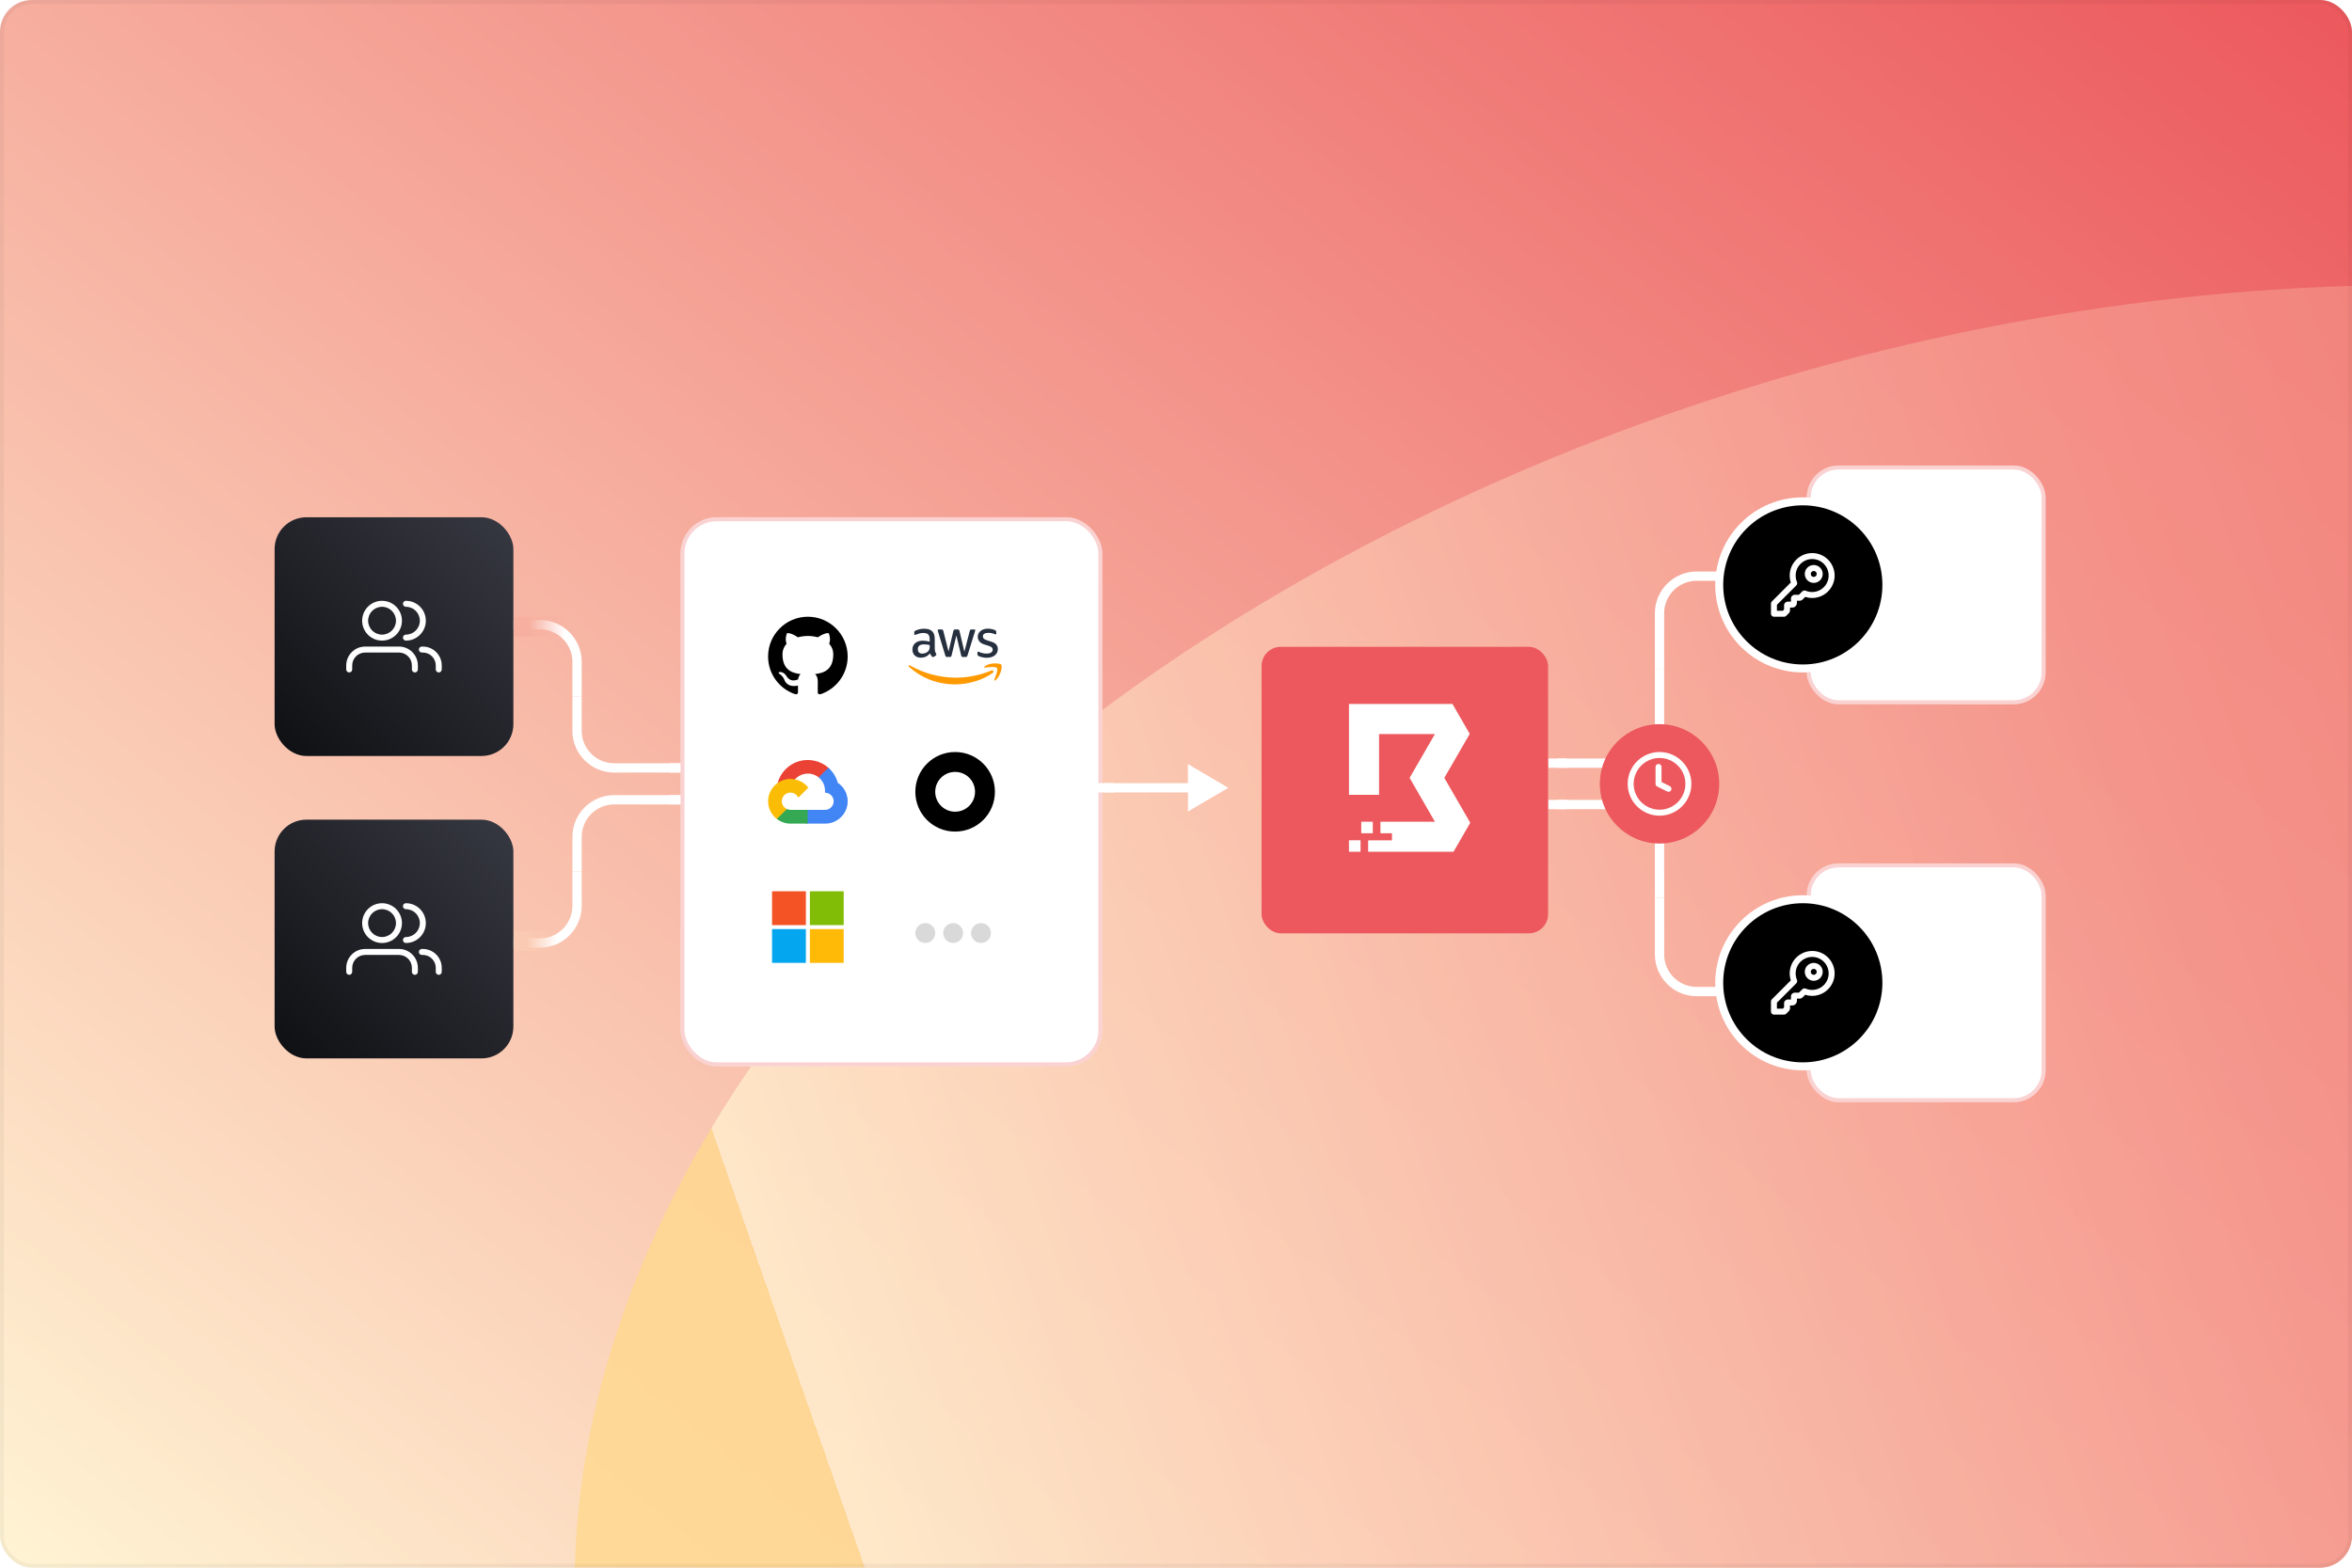 <?xml version="1.0" encoding="utf-8"?>
<svg xmlns="http://www.w3.org/2000/svg" width="591" height="394" viewBox="0 0 591 394" fill="none">
<g id="boundary-features-4">
<g clip-path="url(#clip0_2971_51408)">
<rect width="591" height="394" rx="8" fill="url(#paint0_linear_2971_51408)"/>
<g id="Line">
<g id="_4. Snake/Solid/None/None">
<g id="Curve">
<path id="Line_2" d="M119.333 157L135.669 157C140.823 157 145 161.177 145 166.331L145 175" stroke="white" stroke-width="2.333" stroke-linejoin="round"/>
</g>
<g id="Curve_2">
<path id="Line_3" d="M170.667 193L154.331 193C149.177 193 145 188.823 145 183.669L145 175" stroke="white" stroke-width="2.333" stroke-linejoin="round"/>
</g>
<g id="Tale">
<line id="Line 1" x1="168.334" y1="193" x2="173" y2="193" stroke="white" stroke-width="2.333"/>
</g>
<g id="Head">
<line id="Line 1_2" y1="-1.166" x2="4.665" y2="-1.166" transform="matrix(-1 -8.74227e-08 1.66722e-07 1 121.681 158.01)" stroke="white" stroke-width="2.333"/>
</g>
</g>
</g>
<rect id="Rectangle 15444" x="129" y="160" width="5" height="13" transform="rotate(-90 129 160)" fill="url(#paint1_linear_2971_51408)"/>
<g id="Ellipse 99" opacity="0.8" filter="url(#filter0_f_2971_51408)">
<ellipse cx="528.17" cy="342.683" rx="391.12" ry="260.323" transform="rotate(-15 528.17 342.683)" fill="url(#paint2_linear_2971_51408)"/>
</g>
<g id="Group 2481">
<rect id="Rectangle 15350" x="69" y="130" width="60" height="60" rx="8" fill="url(#paint3_linear_2971_51408)"/>
<g id="users">
<g id="Path">
<path fill-rule="evenodd" clip-rule="evenodd" d="M96 151C93.239 151 91 153.239 91 156C91 158.761 93.239 161 96 161C98.761 161 101 158.761 101 156C101 153.239 98.761 151 96 151ZM92.5 156C92.5 154.067 94.067 152.5 96 152.5C97.933 152.5 99.5 154.067 99.5 156C99.5 157.933 97.933 159.5 96 159.5C94.067 159.5 92.5 157.933 92.5 156Z" fill="white"/>
<path d="M91.75 162.5C89.127 162.5 87 164.627 87 167.25V168.25C87 168.664 87.336 169 87.75 169C88.164 169 88.5 168.664 88.5 168.25V167.25C88.5 165.455 89.955 164 91.75 164H100.25C102.045 164 103.5 165.455 103.5 167.25V168.25C103.5 168.664 103.836 169 104.25 169C104.664 169 105 168.664 105 168.25V167.25C105 164.627 102.873 162.5 100.25 162.5H91.75Z" fill="white"/>
<path d="M105.25 163.25C105.25 162.836 105.586 162.5 106 162.5H106.25C108.873 162.5 111 164.627 111 167.25V168.25C111 168.664 110.664 169 110.25 169C109.836 169 109.5 168.664 109.5 168.25V167.25C109.5 165.455 108.045 164 106.25 164H106C105.586 164 105.25 163.664 105.25 163.25Z" fill="white"/>
<path d="M102 151C101.586 151 101.25 151.336 101.25 151.75C101.25 152.164 101.586 152.5 102 152.5C103.933 152.5 105.5 154.067 105.5 156C105.5 157.933 103.933 159.5 102 159.5C101.586 159.5 101.25 159.836 101.25 160.25C101.25 160.664 101.586 161 102 161C104.761 161 107 158.761 107 156C107 153.239 104.761 151 102 151Z" fill="white"/>
</g>
</g>
</g>
<g id="Line_4">
<g id="_4. Snake/Solid/None/None_2">
<g id="Curve_3">
<path id="Line_5" d="M119.333 237L135.669 237C140.823 237 145 232.823 145 227.669L145 219" stroke="white" stroke-width="2.333" stroke-linejoin="round"/>
</g>
<g id="Curve_4">
<path id="Line_6" d="M170.667 201L154.331 201C149.177 201 145 205.177 145 210.331L145 219" stroke="white" stroke-width="2.333" stroke-linejoin="round"/>
</g>
<g id="Tale_2">
<line id="Line 1_3" y1="-1.166" x2="4.665" y2="-1.166" transform="matrix(1 0 -2.54145e-07 -1 168.334 199.834)" stroke="white" stroke-width="2.333"/>
</g>
<g id="Head_2">
<line id="Line 1_4" x1="121.681" y1="237.157" x2="117.016" y2="237.157" stroke="white" stroke-width="2.333"/>
</g>
</g>
</g>
<rect id="Rectangle 15445" x="129" y="239" width="5" height="11" transform="rotate(-90 129 239)" fill="url(#paint4_linear_2971_51408)"/>
<g id="Group 2507">
<g id="Line_7">
<g id="_4. Snake/Solid/None/None_3">
<g id="Curve_5">
<path id="Line_8" d="M442.667 144.8L426.331 144.8C421.177 144.8 417 148.977 417 154.13L417 168.3" stroke="white" stroke-width="2.333" stroke-linejoin="round"/>
</g>
<g id="Curve_6">
<path id="Line_9" d="M391.333 191.8L407.669 191.8C412.823 191.8 417 187.622 417 182.469L417 168.3" stroke="white" stroke-width="2.333" stroke-linejoin="round"/>
</g>
<g id="Tale_3">
<line id="Line 1_5" y1="-1.166" x2="4.665" y2="-1.166" transform="matrix(-1 2.01072e-07 -4.0825e-08 1 393.666 192.966)" stroke="white" stroke-width="2.333"/>
</g>
<g id="Head_3">
<line id="Line 1_6" x1="440.319" y1="145.146" x2="444.984" y2="145.146" stroke="white" stroke-width="2.333"/>
</g>
</g>
</g>
<g id="Line_10">
<g id="_4. Snake/Solid/None/None_4">
<g id="Curve_7">
<path id="Line_11" d="M442.667 249.2L426.331 249.2C421.177 249.2 417 245.023 417 239.87L417 225.7" stroke="white" stroke-width="2.333" stroke-linejoin="round"/>
</g>
<g id="Curve_8">
<path id="Line_12" d="M391.333 202.2L407.669 202.2C412.823 202.2 417 206.378 417 211.531L417 225.7" stroke="white" stroke-width="2.333" stroke-linejoin="round"/>
</g>
<g id="Tale_4">
<line id="Line 1_7" x1="393.666" y1="202.201" x2="389" y2="202.201" stroke="white" stroke-width="2.333"/>
</g>
<g id="Head_4">
<line id="Line 1_8" y1="-1.166" x2="4.665" y2="-1.166" transform="matrix(1 -1.1365e-07 1.28248e-07 -1 440.319 247.688)" stroke="white" stroke-width="2.333"/>
</g>
</g>
</g>
<g id="Group 2506">
<g id="Group 2659">
<circle id="Ellipse 118" cx="417" cy="197" r="15" fill="#EC585D"/>
<g id="clock">
<g id="Path_2">
<path d="M417.5 192.75C417.5 192.336 417.164 192 416.75 192C416.336 192 416 192.336 416 192.75V197C416 197.284 416.161 197.544 416.415 197.671L418.915 198.921C419.285 199.106 419.736 198.956 419.921 198.585C420.106 198.215 419.956 197.764 419.585 197.579L417.5 196.536V192.75Z" fill="white"/>
<path fill-rule="evenodd" clip-rule="evenodd" d="M417 189C412.582 189 409 192.582 409 197C409 201.418 412.582 205 417 205C421.418 205 425 201.418 425 197C425 192.582 421.418 189 417 189ZM410.5 197C410.5 193.41 413.41 190.5 417 190.5C420.59 190.5 423.5 193.41 423.5 197C423.5 200.59 420.59 203.5 417 203.5C413.41 203.5 410.5 200.59 410.5 197Z" fill="white"/>
</g>
</g>
</g>
</g>
</g>
<g id="Group 2482">
<rect id="Rectangle 15350_2" x="69" y="206" width="60" height="60" rx="8" fill="url(#paint5_linear_2971_51408)"/>
<g id="users_2">
<g id="Path_3">
<path fill-rule="evenodd" clip-rule="evenodd" d="M96 227C93.239 227 91 229.239 91 232C91 234.761 93.239 237 96 237C98.761 237 101 234.761 101 232C101 229.239 98.761 227 96 227ZM92.5 232C92.5 230.067 94.067 228.5 96 228.5C97.933 228.5 99.5 230.067 99.5 232C99.5 233.933 97.933 235.5 96 235.5C94.067 235.5 92.5 233.933 92.5 232Z" fill="white"/>
<path d="M91.75 238.5C89.127 238.5 87 240.627 87 243.25V244.25C87 244.664 87.336 245 87.75 245C88.164 245 88.5 244.664 88.5 244.25V243.25C88.5 241.455 89.955 240 91.75 240H100.25C102.045 240 103.5 241.455 103.5 243.25V244.25C103.5 244.664 103.836 245 104.25 245C104.664 245 105 244.664 105 244.25V243.25C105 240.627 102.873 238.5 100.25 238.5H91.75Z" fill="white"/>
<path d="M105.25 239.25C105.25 238.836 105.586 238.5 106 238.5H106.25C108.873 238.5 111 240.627 111 243.25V244.25C111 244.664 110.664 245 110.25 245C109.836 245 109.5 244.664 109.5 244.25V243.25C109.5 241.455 108.045 240 106.25 240H106C105.586 240 105.25 239.664 105.25 239.25Z" fill="white"/>
<path d="M102 227C101.586 227 101.25 227.336 101.25 227.75C101.25 228.164 101.586 228.5 102 228.5C103.933 228.5 105.5 230.067 105.5 232C105.5 233.933 103.933 235.5 102 235.5C101.586 235.5 101.25 235.836 101.25 236.25C101.25 236.664 101.586 237 102 237C104.761 237 107 234.761 107 232C107 229.239 104.761 227 102 227Z" fill="white"/>
</g>
</g>
</g>
<g id="Group 1141">
<g id="Box">
<g id="Rectangle 2" filter="url(#filter1_d_2971_51408)">
<rect x="317" y="160" width="72" height="72" rx="4.824" fill="#EC585D"/>
</g>
</g>
<g id="boundary-icon/color">
<g id="Group 68">
<path id="Vector" d="M343.787 214.074V211.195H349.769V209.419H346.87V206.52H360.561L354.201 195.501L360.561 184.483H346.527V199.764H338.969V176.929H364.969L369.309 184.444L362.924 195.501L369.44 206.785L365.23 214.074H343.787Z" fill="white"/>
<path id="Vector_2" d="M344.951 206.518H342.052V209.417H344.951V206.518Z" fill="white"/>
<path id="Vector_3" d="M341.868 211.177H338.969V214.076H341.868V211.177Z" fill="white"/>
</g>
</g>
</g>
<g id="Group 2490">
<g id="Rectangle 15351">
<rect x="454" y="117" width="60" height="60" rx="8" fill="white"/>
<rect x="454.5" y="117.5" width="59" height="59" rx="7.5" stroke="#EF6868" stroke-opacity="0.3"/>
</g>
<g id="Group 2465">
<circle id="Ellipse 118_2" cx="453" cy="147" r="21" fill="black" stroke="white" stroke-width="2"/>
<g id="key">
<g id="Path_4">
<path fill-rule="evenodd" clip-rule="evenodd" d="M454.161 142.657C454.587 142.232 455.153 142 455.751 142C456.048 142 456.339 142.059 456.612 142.173C457.451 142.522 458 143.336 458 144.251C458 144.842 457.759 145.417 457.344 145.835C456.92 146.263 456.351 146.497 455.751 146.497C454.836 146.497 454.023 145.949 453.673 145.11L453.672 145.108C453.325 144.268 453.512 143.303 454.161 142.657ZM455.22 143.718C455.363 143.576 455.547 143.5 455.751 143.5C455.848 143.5 455.943 143.519 456.035 143.557C456.32 143.676 456.5 143.947 456.5 144.251C456.5 144.44 456.42 144.637 456.279 144.779C456.139 144.92 455.954 144.997 455.751 144.997C455.447 144.997 455.176 144.818 455.057 144.534C454.941 144.251 455.005 143.933 455.219 143.72L455.22 143.718Z" fill="white"/>
<path fill-rule="evenodd" clip-rule="evenodd" d="M455.354 139C455.107 139 454.853 139.016 454.602 139.05C452.868 139.283 451.317 140.326 450.448 141.846C449.657 143.229 449.494 144.896 449.982 146.401L445.22 151.162C445.079 151.303 445 151.494 445 151.692V154.25C445 154.664 445.336 155 445.75 155H448.297C448.496 155 448.686 154.921 448.827 154.78L449.482 154.125C449.488 154.119 449.494 154.113 449.5 154.107C449.694 153.9 449.802 153.628 449.793 153.341V152.7H450.341C450.651 152.7 450.959 152.578 451.184 152.346L451.192 152.338C451.396 152.122 451.516 151.84 451.522 151.537L451.522 151.521V150.981H452.198C452.486 150.981 452.764 150.864 452.965 150.654L453.603 150.017C454.166 150.2 454.752 150.294 455.349 150.294C456.332 150.294 457.301 150.036 458.154 149.549C459.673 148.681 460.716 147.13 460.951 145.397L460.951 145.396C461.183 143.662 460.585 141.892 459.349 140.654C458.283 139.588 456.861 139 455.354 139ZM454.806 140.536C454.983 140.512 455.168 140.5 455.354 140.5C456.464 140.5 457.504 140.93 458.288 141.714C459.194 142.622 459.634 143.926 459.464 145.197C459.292 146.468 458.522 147.611 457.41 148.246C456.783 148.604 456.07 148.794 455.349 148.794C454.795 148.794 454.254 148.684 453.739 148.468C453.693 148.449 453.645 148.434 453.596 148.425L453.573 148.42C453.525 148.41 453.476 148.406 453.426 148.406C453.216 148.406 453.043 148.486 452.92 148.584C452.899 148.601 452.879 148.62 452.86 148.639L452.017 149.481H450.973C450.442 149.481 450.022 149.914 450.022 150.432V151.2H449.244C448.713 151.2 448.293 151.633 448.293 152.151V153.193L447.986 153.5H446.5V152.003L451.355 147.149C451.574 146.93 451.666 146.582 451.529 146.261C451.031 145.076 451.113 143.704 451.75 142.591C452.388 141.476 453.531 140.707 454.802 140.537L454.806 140.536Z" fill="white"/>
</g>
</g>
</g>
</g>
<g id="Group 2508">
<g id="Rectangle 15351_2">
<rect x="454" y="217" width="60" height="60" rx="8" fill="white"/>
<rect x="454.5" y="217.5" width="59" height="59" rx="7.5" stroke="#EF6868" stroke-opacity="0.3"/>
</g>
<g id="Group 2465_2">
<circle id="Ellipse 118_3" cx="453" cy="247" r="21" fill="black" stroke="white" stroke-width="2"/>
<g id="key_2">
<g id="Path_5">
<path fill-rule="evenodd" clip-rule="evenodd" d="M454.161 242.657C454.587 242.232 455.153 242 455.751 242C456.048 242 456.339 242.059 456.612 242.173C457.451 242.522 458 243.336 458 244.251C458 244.842 457.759 245.417 457.344 245.835C456.92 246.263 456.351 246.497 455.751 246.497C454.836 246.497 454.023 245.949 453.673 245.11L453.672 245.108C453.325 244.268 453.512 243.303 454.161 242.657ZM455.22 243.718C455.363 243.576 455.547 243.5 455.751 243.5C455.848 243.5 455.943 243.519 456.035 243.557C456.32 243.676 456.5 243.947 456.5 244.251C456.5 244.44 456.42 244.637 456.279 244.779C456.139 244.92 455.954 244.997 455.751 244.997C455.447 244.997 455.176 244.818 455.057 244.534C454.941 244.251 455.005 243.933 455.219 243.72L455.22 243.718Z" fill="white"/>
<path fill-rule="evenodd" clip-rule="evenodd" d="M455.354 239C455.107 239 454.853 239.016 454.602 239.05C452.868 239.283 451.317 240.326 450.448 241.846C449.657 243.229 449.494 244.896 449.982 246.401L445.22 251.162C445.079 251.303 445 251.494 445 251.692V254.25C445 254.664 445.336 255 445.75 255H448.297C448.496 255 448.686 254.921 448.827 254.78L449.482 254.125C449.488 254.119 449.494 254.113 449.5 254.107C449.694 253.9 449.802 253.628 449.793 253.341V252.7H450.341C450.651 252.7 450.959 252.578 451.184 252.346L451.192 252.338C451.396 252.122 451.516 251.84 451.522 251.537L451.522 251.521V250.981H452.198C452.486 250.981 452.764 250.864 452.965 250.654L453.603 250.017C454.166 250.2 454.752 250.294 455.349 250.294C456.332 250.294 457.301 250.036 458.154 249.549C459.673 248.681 460.716 247.13 460.951 245.397L460.951 245.396C461.183 243.662 460.585 241.892 459.349 240.654C458.283 239.588 456.861 239 455.354 239ZM454.806 240.536C454.983 240.512 455.168 240.5 455.354 240.5C456.464 240.5 457.504 240.93 458.288 241.714C459.194 242.622 459.634 243.926 459.464 245.197C459.292 246.468 458.522 247.611 457.41 248.246C456.783 248.604 456.07 248.794 455.349 248.794C454.795 248.794 454.254 248.684 453.739 248.468C453.693 248.449 453.645 248.434 453.596 248.425L453.573 248.42C453.525 248.41 453.476 248.406 453.426 248.406C453.216 248.406 453.043 248.486 452.92 248.584C452.899 248.601 452.879 248.62 452.86 248.639L452.017 249.481H450.973C450.442 249.481 450.022 249.914 450.022 250.432V251.2H449.244C448.713 251.2 448.293 251.633 448.293 252.151V253.193L447.986 253.5H446.5V252.003L451.355 247.149C451.574 246.93 451.666 246.582 451.529 246.261C451.031 245.076 451.113 243.704 451.75 242.591C452.388 241.476 453.531 240.707 454.802 240.537L454.806 240.536Z" fill="white"/>
</g>
</g>
</g>
</g>
<g id="Group 2493">
<g id="Rectangle 15350_3">
<rect x="171" y="130" width="106" height="138" rx="9.1" fill="white"/>
<rect x="171.5" y="130.5" width="105" height="137" rx="8.6" stroke="#EF6868" stroke-opacity="0.3"/>
</g>
<g id="aws-color">
<g id="Group">
<path id="Vector_4" d="M234.895 163.085C234.895 163.373 234.926 163.606 234.98 163.778C235.043 163.949 235.121 164.136 235.23 164.338C235.268 164.4 235.284 164.463 235.284 164.517C235.284 164.595 235.237 164.673 235.136 164.751L234.646 165.078C234.576 165.125 234.506 165.148 234.443 165.148C234.366 165.148 234.288 165.109 234.21 165.039C234.101 164.922 234.008 164.798 233.93 164.673C233.852 164.541 233.774 164.393 233.689 164.214C233.082 164.93 232.319 165.288 231.4 165.288C230.747 165.288 230.225 165.101 229.844 164.727C229.463 164.354 229.268 163.855 229.268 163.232C229.268 162.571 229.502 162.033 229.976 161.628C230.451 161.224 231.081 161.021 231.883 161.021C232.148 161.021 232.42 161.044 232.708 161.083C232.996 161.122 233.292 161.185 233.603 161.255V160.686C233.603 160.095 233.478 159.682 233.237 159.44C232.988 159.199 232.568 159.082 231.969 159.082C231.696 159.082 231.416 159.113 231.128 159.184C230.84 159.254 230.56 159.339 230.288 159.448C230.163 159.503 230.07 159.534 230.015 159.549C229.961 159.565 229.922 159.573 229.891 159.573C229.782 159.573 229.727 159.495 229.727 159.331V158.95C229.727 158.825 229.743 158.732 229.782 158.677C229.821 158.623 229.891 158.568 230 158.514C230.272 158.374 230.599 158.257 230.98 158.164C231.362 158.062 231.766 158.016 232.194 158.016C233.12 158.016 233.798 158.226 234.233 158.646C234.661 159.067 234.879 159.705 234.879 160.562V163.085H234.895ZM231.735 164.268C231.992 164.268 232.257 164.221 232.537 164.128C232.817 164.034 233.066 163.863 233.276 163.63C233.401 163.482 233.494 163.318 233.541 163.131C233.587 162.944 233.619 162.719 233.619 162.454V162.127C233.393 162.072 233.152 162.026 232.903 161.994C232.653 161.963 232.412 161.948 232.171 161.948C231.65 161.948 231.268 162.049 231.011 162.259C230.755 162.469 230.63 162.765 230.63 163.155C230.63 163.521 230.723 163.793 230.918 163.98C231.105 164.175 231.377 164.268 231.735 164.268ZM237.985 165.109C237.844 165.109 237.751 165.086 237.689 165.031C237.627 164.984 237.572 164.875 237.525 164.727L235.696 158.709C235.65 158.553 235.626 158.452 235.626 158.397C235.626 158.273 235.689 158.202 235.813 158.202H236.576C236.724 158.202 236.825 158.226 236.879 158.28C236.942 158.327 236.988 158.436 237.035 158.584L238.343 163.739L239.557 158.584C239.596 158.428 239.642 158.327 239.705 158.28C239.767 158.234 239.876 158.202 240.016 158.202H240.638C240.786 158.202 240.887 158.226 240.95 158.28C241.012 158.327 241.066 158.436 241.098 158.584L242.327 163.801L243.674 158.584C243.72 158.428 243.775 158.327 243.829 158.28C243.892 158.234 243.993 158.202 244.133 158.202H244.857C244.981 158.202 245.051 158.265 245.051 158.397C245.051 158.436 245.043 158.475 245.036 158.522C245.028 158.568 245.012 158.631 244.981 158.716L243.106 164.735C243.059 164.891 243.004 164.992 242.942 165.039C242.88 165.086 242.779 165.117 242.646 165.117H241.977C241.829 165.117 241.728 165.093 241.666 165.039C241.603 164.984 241.549 164.883 241.518 164.727L240.312 159.705L239.113 164.72C239.074 164.875 239.027 164.977 238.965 165.031C238.903 165.086 238.794 165.109 238.654 165.109H237.985ZM247.985 165.319C247.581 165.319 247.176 165.273 246.787 165.179C246.398 165.086 246.094 164.984 245.892 164.868C245.767 164.798 245.682 164.72 245.65 164.65C245.619 164.58 245.604 164.502 245.604 164.432V164.034C245.604 163.871 245.666 163.793 245.783 163.793C245.829 163.793 245.876 163.801 245.923 163.816C245.97 163.832 246.04 163.863 246.117 163.894C246.382 164.011 246.67 164.105 246.973 164.167C247.285 164.229 247.588 164.26 247.9 164.26C248.39 164.26 248.771 164.175 249.036 164.003C249.3 163.832 249.441 163.583 249.441 163.264C249.441 163.046 249.371 162.867 249.23 162.719C249.09 162.571 248.826 162.438 248.444 162.314L247.316 161.963C246.748 161.784 246.328 161.519 246.071 161.169C245.814 160.826 245.682 160.445 245.682 160.04C245.682 159.713 245.752 159.425 245.892 159.176C246.032 158.927 246.219 158.709 246.452 158.537C246.686 158.358 246.95 158.226 247.261 158.132C247.573 158.039 247.9 158 248.242 158C248.413 158 248.592 158.008 248.763 158.031C248.942 158.055 249.106 158.086 249.269 158.117C249.425 158.156 249.573 158.195 249.713 158.241C249.853 158.288 249.962 158.335 250.04 158.382C250.149 158.444 250.227 158.506 250.273 158.576C250.32 158.638 250.343 158.724 250.343 158.833V159.199C250.343 159.363 250.281 159.448 250.164 159.448C250.102 159.448 250.001 159.417 249.869 159.355C249.425 159.152 248.927 159.051 248.374 159.051C247.931 159.051 247.581 159.121 247.339 159.269C247.098 159.417 246.973 159.643 246.973 159.962C246.973 160.18 247.051 160.367 247.207 160.515C247.363 160.663 247.651 160.811 248.063 160.943L249.168 161.294C249.729 161.473 250.133 161.722 250.374 162.041C250.616 162.36 250.732 162.726 250.732 163.131C250.732 163.466 250.662 163.77 250.53 164.034C250.39 164.299 250.203 164.533 249.962 164.72C249.721 164.914 249.433 165.055 249.098 165.156C248.748 165.265 248.382 165.319 247.985 165.319Z" fill="#252F3E"/>
<g id="Group_2">
<path id="Vector_5" fill-rule="evenodd" clip-rule="evenodd" d="M249.456 169.105C246.895 170.997 243.175 172.001 239.976 172.001C235.494 172.001 231.454 170.343 228.404 167.586C228.162 167.368 228.38 167.072 228.668 167.244C231.968 169.159 236.038 170.319 240.249 170.319C243.089 170.319 246.21 169.727 249.082 168.513C249.51 168.318 249.876 168.793 249.456 169.105Z" fill="#FF9900"/>
<path id="Vector_6" fill-rule="evenodd" clip-rule="evenodd" d="M250.522 167.889C250.195 167.469 248.358 167.687 247.526 167.788C247.277 167.819 247.238 167.601 247.463 167.438C248.926 166.41 251.331 166.706 251.611 167.048C251.892 167.399 251.534 169.805 250.164 170.957C249.954 171.136 249.751 171.043 249.845 170.809C250.156 170.038 250.849 168.302 250.522 167.889Z" fill="#FF9900"/>
</g>
</g>
</g>
<g id="okta">
<path id="Path_6" d="M240 189C234.491 189 230 193.458 230 199C230 204.542 234.459 209 240 209C245.541 209 250 204.541 250 199C250 193.459 245.509 189 240 189ZM240 204C237.229 204 235 201.771 235 199C235 196.229 237.229 194 240 194C242.771 194 245 196.229 245 199C245 201.771 242.771 204 240 204Z" fill="#000001"/>
</g>
<g id="github">
<path id="Path_7" fill-rule="evenodd" clip-rule="evenodd" d="M202.999 155C197.478 155 193 159.476 193 164.997C193 169.414 195.865 173.16 199.839 174.482C200.339 174.574 200.521 174.266 200.521 174.001C200.521 173.764 200.513 173.135 200.508 172.301C197.726 172.904 197.139 170.96 197.139 170.96C196.685 169.805 196.029 169.498 196.029 169.498C195.121 168.878 196.098 168.89 196.098 168.89C197.101 168.961 197.629 169.921 197.629 169.921C198.521 171.448 199.97 171.007 200.54 170.751C200.631 170.105 200.889 169.665 201.175 169.415C198.954 169.163 196.62 168.305 196.62 164.474C196.62 163.383 197.009 162.49 197.649 161.792C197.546 161.539 197.203 160.522 197.747 159.146C197.747 159.146 198.586 158.877 200.497 160.171C201.294 159.949 202.15 159.838 203 159.834C203.85 159.838 204.705 159.949 205.504 160.171C207.413 158.877 208.251 159.146 208.251 159.146C208.797 160.522 208.454 161.539 208.351 161.792C208.992 162.49 209.379 163.383 209.379 164.474C209.379 168.315 207.04 169.16 204.813 169.407C205.172 169.716 205.491 170.326 205.491 171.259C205.491 172.595 205.479 173.673 205.479 174.001C205.479 174.268 205.66 174.579 206.167 174.482C210.137 173.157 213 169.413 213 164.997C213 159.476 208.522 155 202.999 155Z" fill="#000001"/>
</g>
<g id="gcp-color">
<g id="Group_3">
<path id="Shape" d="M206.084 195.501L208.6 193.5L208.157 192.95C206.133 191.173 203.296 190.555 200.709 191.326C198.122 192.097 196.113 194.181 195.405 196.772C195.364 196.923 195.821 196.641 196.023 196.697L199.499 196.127C199.499 196.127 199.669 195.961 199.768 195.854C201.314 194.165 203.936 193.945 205.722 195.381L206.084 195.501Z" fill="#EA4335"/>
<path id="Shape_2" d="M210.516 196.733C210.116 195.27 209.296 193.955 208.155 192.949L205.715 195.375C206.746 196.212 207.332 197.473 207.307 198.795V199.226C208.507 199.226 209.479 200.192 209.479 201.385C209.479 202.577 208.507 203.543 207.307 203.543L202.964 203.54L202.531 203.586V206.93L202.964 207H207.307C209.798 207.019 212.007 205.415 212.745 203.051C213.484 200.687 212.579 198.12 210.516 196.733Z" fill="#4285F4"/>
<path id="Shape_3" d="M198.615 206.999H202.958V203.54H198.615C198.306 203.54 198 203.453 197.718 203.325L197.108 203.513L195.358 205.241L195.205 205.838C196.187 206.575 197.385 207.004 198.615 206.999Z" fill="#34A853"/>
<path id="Shape_4" d="M198.615 195.763C196.203 195.777 194.066 197.313 193.296 199.586C192.526 201.859 193.293 204.375 195.205 205.838L197.724 203.325C196.844 202.929 196.333 202.004 196.469 201.053C196.605 200.102 197.356 199.356 198.312 199.22C199.269 199.085 200.2 199.594 200.597 200.469L203.117 197.964C202.045 196.571 200.379 195.756 198.615 195.763Z" fill="#FBBC05"/>
</g>
</g>
<g id="microsoft-color">
<g id="Group_4">
<path id="Vector_7" d="M194 224H202.5V232.5H194V224Z" fill="#F35325"/>
<path id="Vector_8" d="M203.5 224H212V232.5H203.5V224Z" fill="#81BC06"/>
<path id="Vector_9" d="M194 233.5H202.5V242H194V233.5Z" fill="#05A6F0"/>
<path id="Vector_10" d="M203.5 233.5H212V242H203.5V233.5Z" fill="#FFBA08"/>
</g>
</g>
<g id="Group 2492">
<circle id="Ellipse 122" cx="232.5" cy="234.5" r="2.5" fill="#D9D9D9"/>
<circle id="Ellipse 123" cx="239.5" cy="234.5" r="2.5" fill="#D9D9D9"/>
<circle id="Ellipse 124" cx="246.5" cy="234.5" r="2.5" fill="#D9D9D9"/>
</g>
</g>
<g id="Line_13">
<g id="_1. Straight/Solid/Arrow/None">
<g id="Path_8">
<line id="Line 1_9" y1="-1.166" x2="29.158" y2="-1.166" transform="matrix(-1 8.74228e-08 3.41568e-07 1 306.667 199.163)" stroke="white" stroke-width="2.333"/>
</g>
<g id="Tale_5">
<path id="Line Arrow" d="M308.65 197.997L298.503 203.945L298.503 192.049L308.65 197.997Z" fill="white"/>
</g>
<g id="Head_5">
<line id="Line 1_10" y1="-1.166" x2="4.665" y2="-1.166" transform="matrix(-1 1.74846e-07 4.2899e-07 1 279.842 199.163)" stroke="white" stroke-width="2.333"/>
</g>
</g>
</g>
</g>
<rect x="0.5" y="0.5" width="590" height="393" rx="7.5" stroke="black" stroke-opacity="0.04"/>
</g>
<defs>
<filter id="filter0_f_2971_51408" x="-121.473" y="-194.278" width="1299.29" height="1073.92" filterUnits="userSpaceOnUse" color-interpolation-filters="sRGB">
<feFlood flood-opacity="0" result="BackgroundImageFix"/>
<feBlend mode="normal" in="SourceGraphic" in2="BackgroundImageFix" result="shape"/>
<feGaussianBlur stdDeviation="132.912" result="effect1_foregroundBlur_2971_51408"/>
</filter>
<filter id="filter1_d_2971_51408" x="278.527" y="124.091" width="148.947" height="148.947" filterUnits="userSpaceOnUse" color-interpolation-filters="sRGB">
<feFlood flood-opacity="0" result="BackgroundImageFix"/>
<feColorMatrix in="SourceAlpha" type="matrix" values="0 0 0 0 0 0 0 0 0 0 0 0 0 0 0 0 0 0 127 0" result="hardAlpha"/>
<feOffset dy="2.565"/>
<feGaussianBlur stdDeviation="19.237"/>
<feComposite in2="hardAlpha" operator="out"/>
<feColorMatrix type="matrix" values="0 0 0 0 0.992 0 0 0 0 0.855 0 0 0 0 0.639 0 0 0 1 0"/>
<feBlend mode="normal" in2="BackgroundImageFix" result="effect1_dropShadow_2971_51408"/>
<feBlend mode="normal" in="SourceGraphic" in2="effect1_dropShadow_2971_51408" result="shape"/>
</filter>
<linearGradient id="paint0_linear_2971_51408" x1="0" y1="394" x2="428.593" y2="-132.265" gradientUnits="userSpaceOnUse">
<stop stop-color="#FFF4D4"/>
<stop offset="1" stop-color="#EC585D"/>
</linearGradient>
<linearGradient id="paint1_linear_2971_51408" x1="131.5" y1="160" x2="131.5" y2="173" gradientUnits="userSpaceOnUse">
<stop offset="0.306" stop-color="#F7B0A0"/>
<stop offset="1" stop-color="#F8B1A2" stop-opacity="0"/>
</linearGradient>
<linearGradient id="paint2_linear_2971_51408" x1="195.011" y1="46.806" x2="836.284" y2="-0.634" gradientUnits="userSpaceOnUse">
<stop stop-color="#FFD88D"/>
<stop offset="0" stop-color="#FFEECD"/>
<stop offset="0.582" stop-color="#F5978D"/>
<stop offset="1" stop-color="#EF746B"/>
</linearGradient>
<linearGradient id="paint3_linear_2971_51408" x1="98.999" y1="220" x2="159" y2="160.001" gradientUnits="userSpaceOnUse">
<stop stop-color="#0E0F12"/>
<stop offset="1" stop-color="#373942"/>
</linearGradient>
<linearGradient id="paint4_linear_2971_51408" x1="131.5" y1="239" x2="131.5" y2="250" gradientUnits="userSpaceOnUse">
<stop offset="0.306" stop-color="#FBCAB2"/>
<stop offset="1" stop-color="#FAC9B1" stop-opacity="0"/>
</linearGradient>
<linearGradient id="paint5_linear_2971_51408" x1="98.999" y1="296" x2="159" y2="236.001" gradientUnits="userSpaceOnUse">
<stop stop-color="#0E0F12"/>
<stop offset="1" stop-color="#373942"/>
</linearGradient>
<clipPath id="clip0_2971_51408">
<rect width="591" height="394" rx="8" fill="white"/>
</clipPath>
</defs>
</svg>